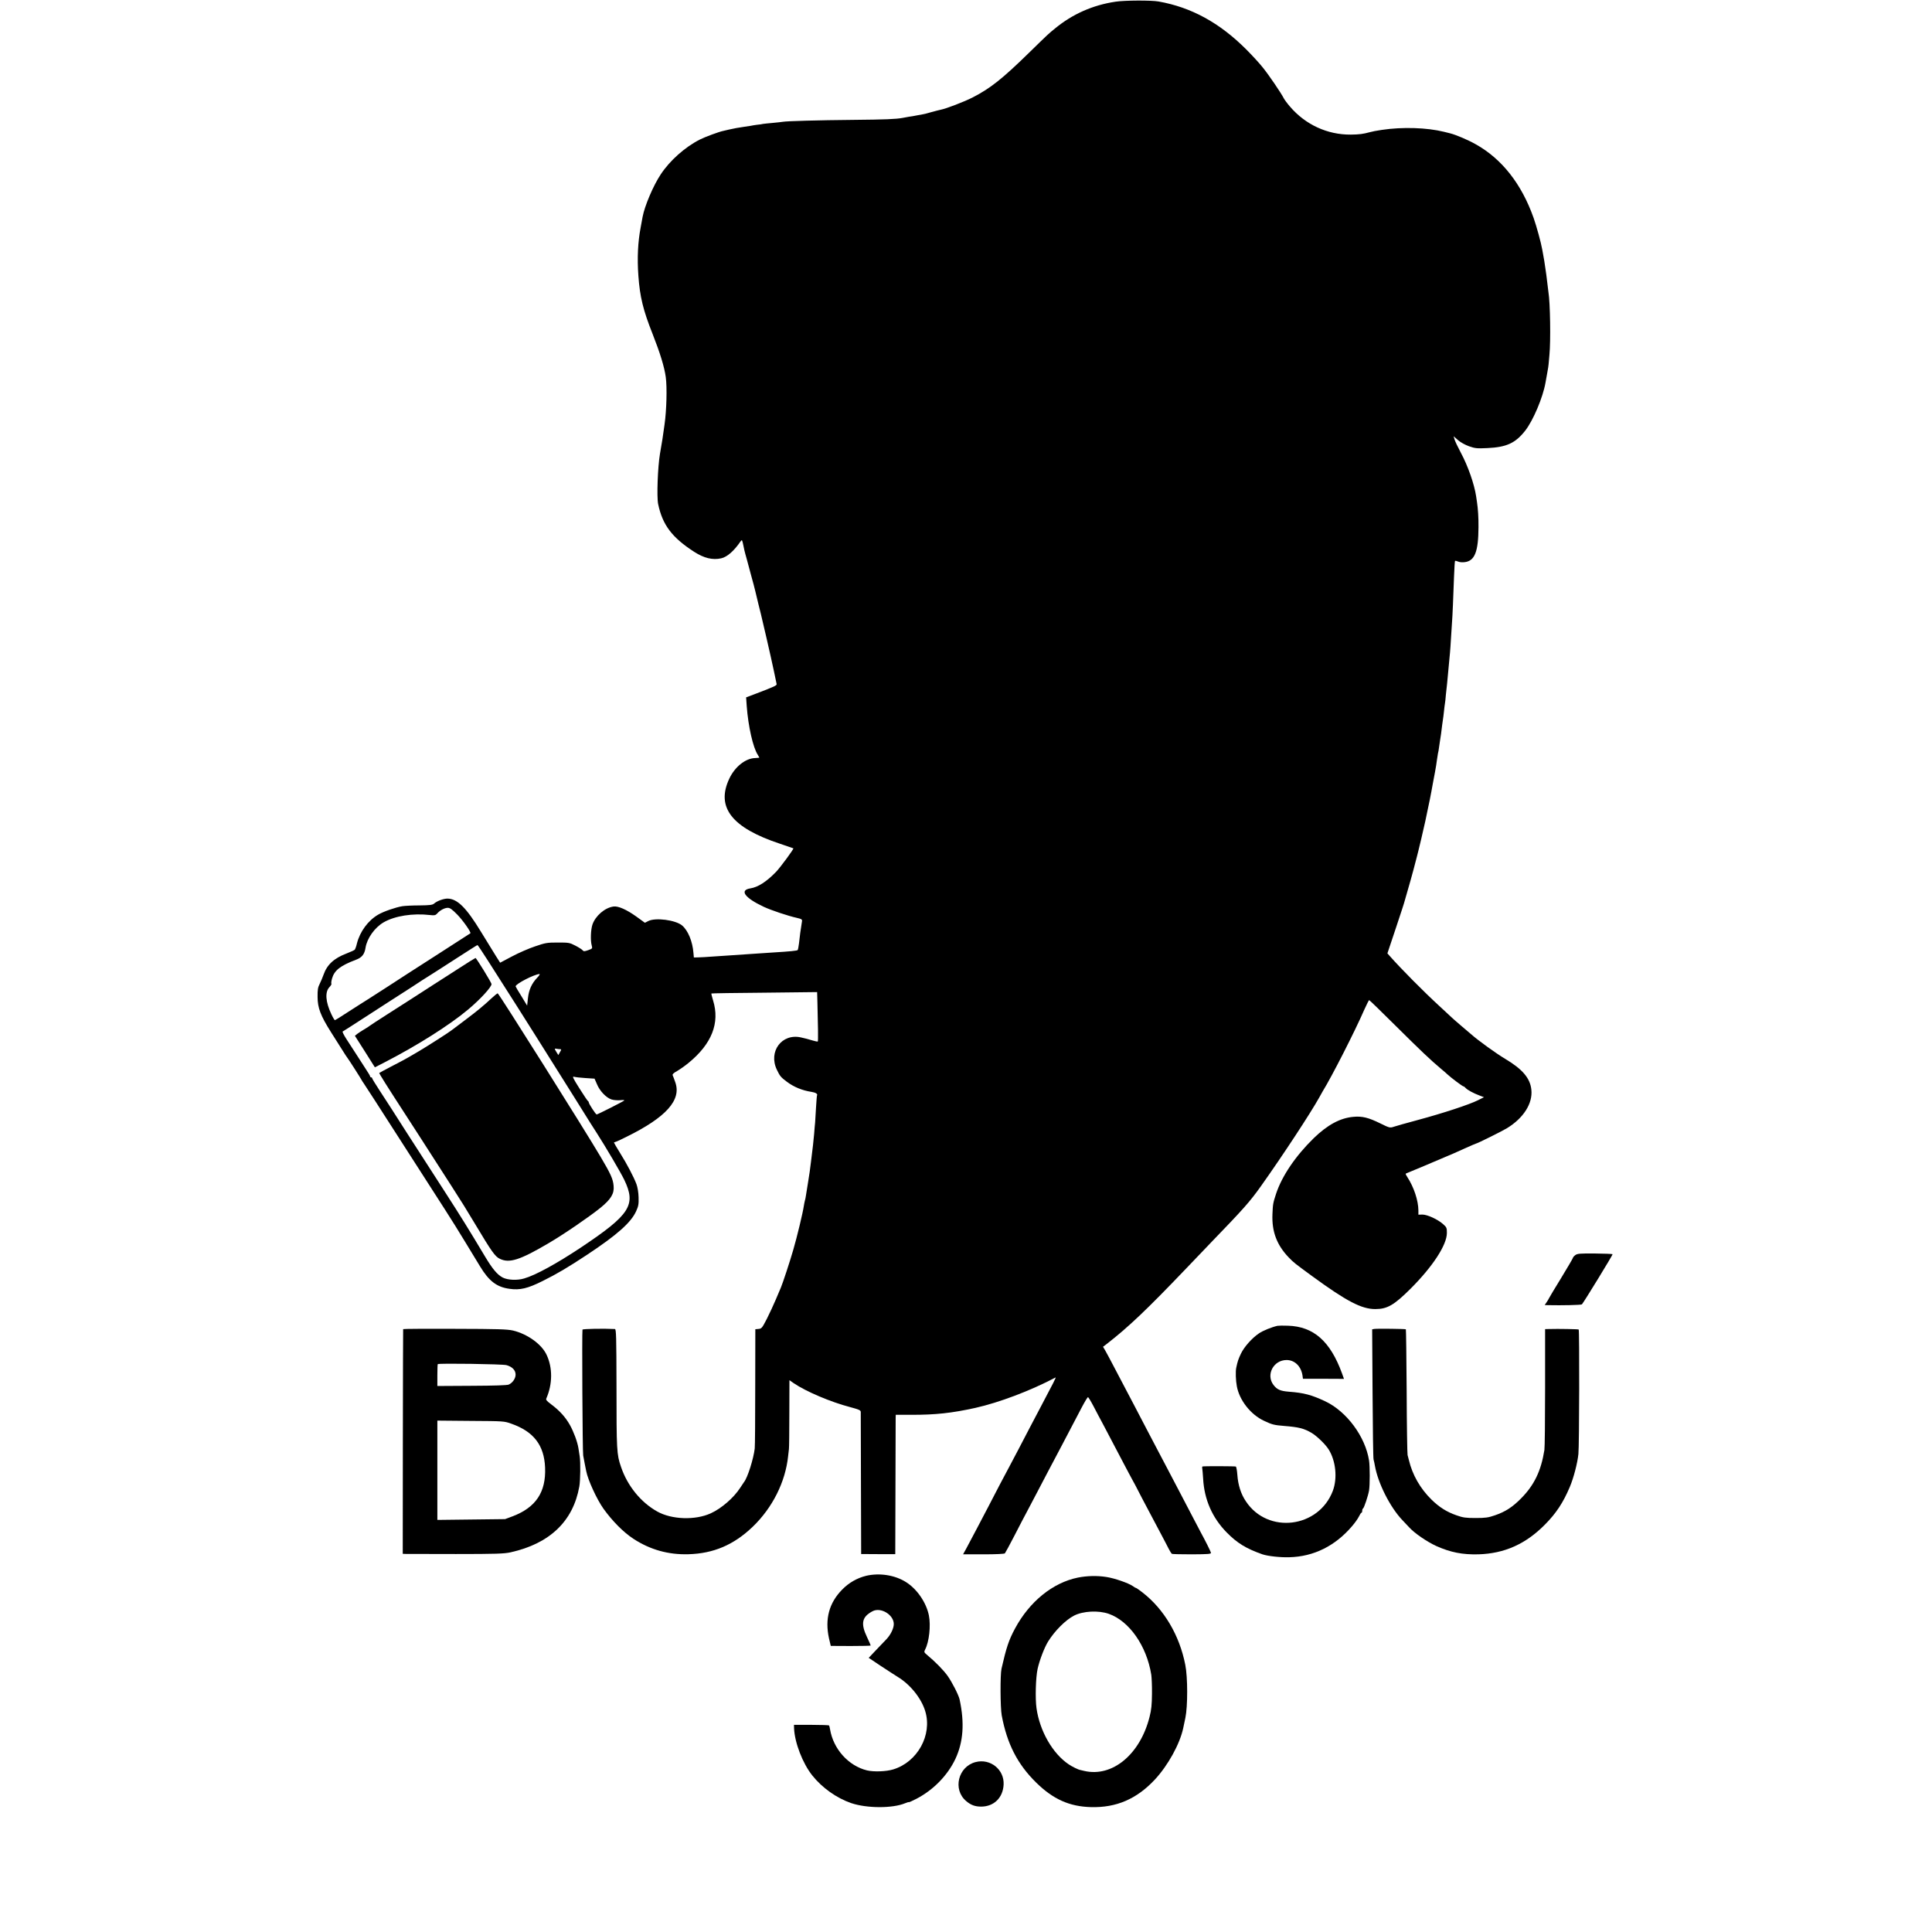 <?xml version="1.0" standalone="no"?>
<!DOCTYPE svg PUBLIC "-//W3C//DTD SVG 20010904//EN"
 "http://www.w3.org/TR/2001/REC-SVG-20010904/DTD/svg10.dtd">
<svg version="1.0" xmlns="http://www.w3.org/2000/svg"
 width="1926pt" height="1926pt" viewBox="0 0 1926 1926"
 preserveAspectRatio="xMidYMid meet">
<g transform="translate(0,1926) scale(0.1,-0.1)"
fill="#000000" stroke="none">
<path d="M11120 19243 c-224 -33 -429 -123 -604 -268 -65 -53 -56 -44 -262
-245 -263 -257 -383 -352 -559 -442 -82 -42 -264 -112 -318 -122 -12 -2 -56
-14 -97 -25 -41 -12 -76 -21 -78 -20 -1 0 -26 -4 -55 -10 -28 -6 -68 -13 -87
-15 -19 -3 -46 -8 -60 -11 -69 -13 -175 -17 -495 -20 -348 -3 -662 -12 -700
-19 -11 -2 -56 -7 -99 -11 -43 -4 -88 -8 -98 -10 -11 -3 -39 -7 -62 -9 -22 -3
-50 -7 -61 -10 -11 -2 -41 -6 -66 -10 -62 -9 -96 -15 -149 -27 -25 -6 -52 -12
-60 -14 -44 -9 -179 -59 -233 -86 -148 -75 -299 -209 -390 -347 -74 -111 -160
-313 -181 -424 -2 -13 -11 -59 -19 -104 -28 -146 -36 -305 -23 -484 15 -209
48 -344 142 -580 74 -188 117 -327 131 -429 14 -103 8 -330 -12 -471 -2 -14
-7 -45 -10 -70 -8 -60 -10 -74 -36 -225 -22 -131 -33 -429 -18 -500 44 -209
138 -333 359 -476 98 -63 183 -84 269 -65 60 13 129 74 195 171 13 17 15 14
26 -40 6 -33 16 -74 21 -91 5 -17 11 -40 14 -50 2 -10 20 -77 40 -149 20 -71
40 -148 45 -170 5 -22 18 -78 30 -125 12 -47 23 -92 25 -100 2 -8 27 -114 55
-235 28 -121 62 -272 75 -335 13 -64 25 -122 27 -129 3 -14 -17 -24 -206 -96
l-98 -37 6 -87 c15 -202 63 -415 111 -487 8 -13 15 -25 15 -26 0 -2 -19 -4
-43 -5 -96 -3 -202 -88 -257 -206 -134 -285 25 -489 505 -648 72 -24 132 -45
134 -46 7 -4 -129 -189 -172 -234 -96 -99 -180 -153 -256 -165 -113 -18 -57
-95 133 -184 75 -35 243 -91 329 -110 48 -11 55 -16 52 -34 -12 -71 -25 -169
-30 -221 -4 -33 -10 -63 -13 -66 -7 -7 -76 -14 -242 -24 -47 -3 -114 -7 -150
-10 -105 -7 -220 -15 -295 -20 -38 -2 -113 -7 -165 -11 -52 -4 -115 -8 -139
-8 l-44 -1 -4 45 c-9 115 -54 224 -113 274 -66 55 -266 81 -338 44 l-33 -17
-87 63 c-95 68 -180 106 -226 99 -87 -12 -180 -93 -210 -180 -17 -51 -21 -160
-7 -209 8 -29 7 -31 -35 -46 -38 -13 -45 -14 -56 -1 -6 8 -39 29 -72 46 -58
30 -66 31 -176 31 -106 0 -124 -3 -225 -38 -61 -20 -164 -65 -230 -100 l-119
-63 -42 66 c-23 36 -90 145 -149 242 -146 240 -235 329 -333 331 -41 0 -106
-24 -135 -50 -15 -13 -42 -17 -145 -18 -70 0 -147 -4 -172 -8 -66 -11 -188
-53 -240 -84 -100 -58 -182 -169 -212 -288 -6 -27 -16 -54 -20 -60 -4 -6 -41
-23 -83 -39 -126 -48 -195 -112 -230 -213 -9 -26 -26 -66 -38 -90 -18 -35 -22
-60 -21 -130 0 -110 31 -189 134 -352 40 -63 91 -144 114 -180 22 -36 44 -69
49 -75 15 -19 137 -210 144 -225 4 -8 11 -19 16 -25 7 -8 145 -223 477 -740
107 -166 238 -371 336 -523 56 -86 147 -233 204 -327 57 -93 122 -202 146
-240 89 -147 167 -206 293 -223 105 -15 181 3 331 78 143 71 251 135 442 261
299 198 437 320 489 433 24 53 27 71 25 141 -1 47 -10 100 -21 130 -26 70 -98
207 -160 305 -14 23 -35 57 -46 76 l-19 35 25 9 c13 5 59 26 102 48 394 194
548 366 485 543 -10 30 -22 61 -26 69 -4 11 8 23 44 43 28 16 79 52 113 80
233 190 315 399 246 623 -11 36 -19 68 -17 70 2 2 240 6 529 8 l525 6 3 -108
c6 -212 8 -377 4 -384 -1 -3 -24 1 -50 9 -27 8 -55 16 -63 18 -8 2 -33 7 -55
13 -191 43 -328 -141 -240 -323 30 -62 38 -73 98 -118 70 -53 155 -88 248
-102 40 -6 63 -21 54 -35 -2 -3 -6 -57 -10 -120 -3 -63 -8 -131 -9 -150 -2
-19 -7 -71 -10 -115 -4 -44 -9 -93 -11 -110 -4 -29 -8 -64 -20 -165 -9 -79
-16 -123 -30 -210 -8 -47 -17 -103 -20 -125 -3 -22 -8 -46 -11 -54 -2 -8 -7
-30 -10 -50 -10 -70 -68 -311 -106 -441 -34 -118 -104 -330 -123 -375 -7 -16
-30 -70 -51 -120 -21 -49 -60 -135 -88 -190 -48 -93 -53 -100 -83 -103 l-33
-3 -1 -572 c0 -315 -2 -592 -5 -617 -12 -103 -71 -291 -107 -335 -4 -5 -21
-31 -38 -57 -64 -99 -186 -205 -293 -254 -155 -71 -390 -63 -534 18 -163 91
-297 255 -361 445 -43 124 -45 164 -45 805 -1 498 -3 568 -16 569 -112 6 -320
2 -323 -6 -6 -19 0 -1220 7 -1255 3 -19 11 -57 16 -85 6 -27 12 -59 14 -70 17
-89 106 -282 172 -375 89 -124 200 -236 300 -301 166 -108 347 -159 547 -153
250 7 452 93 640 273 198 190 327 447 354 706 3 28 6 59 8 70 2 11 4 170 4
353 l1 333 43 -30 c120 -82 369 -188 561 -238 89 -24 106 -31 107 -48 0 -11 1
-334 2 -719 l2 -698 170 -1 170 0 2 659 c1 362 2 675 2 695 l1 35 153 0 c240
-1 406 17 641 69 236 53 547 170 799 303 8 4 -25 -61 -148 -293 -74 -141 -151
-286 -220 -420 -37 -71 -80 -152 -95 -180 -15 -27 -57 -106 -93 -175 -35 -69
-84 -163 -109 -210 -25 -47 -78 -148 -118 -225 -40 -77 -88 -167 -106 -200
l-33 -60 204 0 c123 0 208 4 213 10 5 6 49 87 97 180 48 94 102 197 120 230
18 33 63 119 100 190 37 72 87 166 110 210 87 164 182 344 334 635 33 63 63
114 68 112 4 -2 29 -42 54 -90 25 -48 69 -132 99 -187 55 -104 108 -204 205
-390 32 -60 71 -135 88 -165 17 -30 34 -63 39 -73 9 -18 17 -34 58 -112 15
-27 52 -97 82 -155 31 -58 78 -148 106 -200 27 -52 61 -115 73 -140 13 -25 27
-47 31 -50 4 -3 94 -5 200 -5 163 1 193 3 190 16 -3 14 -54 116 -102 204 -15
28 -59 111 -97 185 -39 74 -91 173 -115 220 -25 47 -78 148 -118 225 -40 77
-85 163 -100 190 -15 28 -62 118 -105 200 -43 83 -97 186 -120 230 -109 206
-137 259 -205 390 -40 77 -82 155 -93 174 l-21 35 33 25 c218 169 401 342 806
766 110 115 218 228 240 251 321 332 384 403 493 556 222 312 499 735 584 888
13 24 28 50 33 59 91 147 321 598 415 814 24 53 46 97 49 97 4 0 121 -114 261
-253 255 -253 353 -346 451 -428 29 -24 60 -51 68 -59 35 -33 151 -120 160
-120 5 0 14 -7 22 -16 16 -19 79 -53 138 -75 l45 -17 -62 -31 c-84 -42 -344
-128 -597 -196 -115 -31 -226 -62 -245 -69 -33 -11 -41 -9 -130 35 -118 58
-181 74 -271 65 -130 -12 -256 -80 -393 -213 -181 -177 -316 -376 -375 -554
-30 -92 -32 -103 -36 -204 -7 -172 43 -306 162 -430 50 -52 61 -60 233 -186
345 -252 493 -329 630 -329 120 0 187 39 352 203 222 222 362 437 362 556 0
50 -2 56 -39 89 -55 48 -157 94 -205 94 l-40 -1 0 42 c-1 99 -44 231 -111 334
-20 32 -20 33 -2 39 20 8 320 133 392 165 25 11 55 24 66 28 11 5 66 29 123
55 56 25 104 46 107 46 11 0 261 124 308 153 165 101 258 247 243 384 -12 115
-89 205 -262 308 -89 53 -270 184 -334 241 -14 12 -59 51 -100 85 -41 35 -85
73 -96 84 -12 11 -68 63 -124 115 -156 143 -383 372 -497 501 l-22 25 84 251
c46 139 87 262 89 275 3 13 17 61 31 108 14 47 39 137 56 200 17 63 32 122 34
130 3 8 22 89 44 180 34 145 51 222 65 295 2 11 11 54 20 95 14 70 17 88 31
165 3 17 12 64 20 106 8 42 17 98 20 125 4 27 8 56 10 64 3 8 7 33 10 55 3 22
8 56 11 75 3 19 8 49 10 65 7 57 16 130 19 145 2 8 6 44 10 80 4 36 8 72 10
80 2 8 6 47 9 85 4 39 9 88 12 110 2 22 6 60 8 85 5 60 16 176 21 225 2 22 7
87 10 145 3 58 8 128 10 155 5 62 13 252 20 454 3 85 8 157 10 159 3 3 16 0
30 -6 14 -7 44 -9 67 -6 100 12 136 105 137 349 1 95 -5 184 -15 250 -4 22 -8
49 -9 60 -18 119 -81 300 -152 432 -30 56 -58 115 -63 133 l-9 31 43 -38 c26
-23 72 -48 111 -62 60 -21 78 -23 183 -18 191 9 279 49 377 174 79 101 176
330 202 478 2 11 10 54 17 95 8 41 14 82 14 90 1 8 4 49 8 90 14 139 8 525
-10 630 -2 14 -7 54 -11 90 -9 76 -11 92 -19 143 -3 20 -8 54 -11 75 -3 20 -8
48 -11 62 -2 14 -7 39 -10 55 -12 68 -56 228 -85 311 -120 340 -317 591 -580
737 -76 43 -197 94 -254 108 -22 5 -49 12 -60 15 -170 42 -414 50 -620 19 -70
-11 -79 -13 -120 -23 -66 -18 -104 -23 -189 -24 -233 -2 -452 99 -606 279 -27
31 -55 69 -62 83 -25 50 -151 236 -211 309 -33 42 -108 123 -166 181 -265 264
-545 417 -871 475 -73 13 -336 12 -430 -2z m-6561 -9101 c59 -61 140 -177 130
-186 -2 -2 -139 -90 -304 -196 -329 -211 -341 -219 -530 -342 -71 -46 -157
-101 -190 -122 -33 -20 -118 -75 -190 -121 -71 -47 -133 -85 -137 -85 -3 0
-19 26 -34 58 -59 124 -66 223 -20 271 14 15 23 30 20 34 -4 3 -1 27 6 52 23
81 82 128 238 187 60 22 86 55 96 120 15 94 91 201 180 253 112 65 292 93 463
73 44 -5 54 -3 70 14 28 33 75 58 107 58 22 0 43 -15 95 -68z m306 -460 c54
-86 123 -193 151 -237 94 -145 576 -910 713 -1130 164 -263 174 -279 217 -345
92 -143 243 -400 277 -471 121 -252 60 -347 -433 -676 -241 -160 -452 -276
-565 -308 -69 -21 -164 -16 -213 9 -54 28 -103 86 -178 212 -162 271 -243 401
-390 629 -397 615 -474 735 -539 838 -28 42 -83 127 -122 188 -40 61 -73 115
-73 120 0 5 -4 9 -10 9 -5 0 -10 4 -10 9 0 5 -17 35 -39 67 -21 33 -64 100
-96 149 -32 50 -78 121 -103 159 -25 39 -41 71 -36 73 5 2 83 52 174 111 91
59 217 141 280 181 63 40 169 108 235 151 66 44 145 95 175 113 30 19 150 95
265 170 116 75 212 136 215 136 3 0 50 -71 105 -157z m490 -169 c-54 -57 -83
-120 -92 -204 l-8 -74 -57 94 c-32 51 -58 95 -58 98 0 25 188 121 238 123 7 0
-3 -17 -23 -37z m227 -712 c16 -1 16 -3 0 -30 l-16 -29 -18 29 c-22 36 -22 38
0 34 9 -2 25 -4 34 -4z m254 -288 l91 -6 24 -55 c27 -67 92 -135 144 -152 20
-7 60 -10 87 -8 27 3 46 2 41 -3 -10 -10 -265 -139 -275 -139 -9 0 -78 106
-78 119 0 5 -3 11 -7 13 -5 2 -43 59 -86 127 -65 103 -74 122 -55 117 13 -4
64 -10 114 -13z"/>
<path d="M4580 9610 c-85 -54 -206 -132 -268 -172 -192 -124 -246 -159 -439
-282 -104 -66 -190 -123 -193 -126 -3 -3 -25 -18 -50 -32 -25 -15 -56 -35 -69
-45 l-23 -19 100 -157 99 -157 94 48 c330 170 653 374 839 531 120 101 230
221 230 251 0 13 -151 260 -160 260 -3 0 -75 -45 -160 -100z"/>
<path d="M4903 9311 c-82 -77 -149 -132 -273 -225 -63 -47 -120 -90 -126 -95
-24 -20 -244 -161 -329 -211 -129 -76 -147 -86 -275 -152 -63 -33 -117 -62
-119 -64 -4 -3 68 -118 294 -466 39 -59 95 -147 126 -195 62 -97 238 -371 304
-473 98 -152 145 -228 230 -370 167 -279 200 -326 248 -349 95 -46 199 -13
483 154 151 88 409 265 518 353 107 87 141 143 133 221 -6 68 -28 117 -131
291 -158 268 -1011 1623 -1024 1627 -4 2 -30 -19 -59 -46z"/>
<path d="M15703 6747 c-13 -10 -23 -22 -23 -27 0 -5 -52 -93 -115 -197 -64
-103 -118 -195 -122 -203 -3 -8 -15 -27 -25 -42 l-19 -28 33 -1 c138 -3 332 1
338 8 23 27 310 496 306 500 -3 3 -82 6 -177 7 -153 1 -175 -1 -196 -17z"/>
<path d="M12735 6043 c-61 -14 -144 -48 -184 -75 -70 -47 -148 -135 -180 -202
-26 -55 -33 -75 -47 -141 -8 -35 -5 -128 6 -185 26 -140 138 -282 271 -344 80
-38 101 -43 199 -51 148 -12 198 -24 276 -70 52 -31 136 -112 169 -164 72
-115 89 -287 42 -413 -141 -372 -648 -434 -866 -106 -50 73 -79 164 -86 266
-3 42 -10 79 -15 82 -7 4 -308 5 -332 1 -3 0 -5 -9 -3 -18 2 -10 6 -57 9 -104
11 -207 91 -390 235 -536 104 -106 194 -161 356 -218 54 -18 177 -32 268 -29
244 6 458 113 625 309 28 32 59 76 69 97 10 21 21 38 26 38 4 0 7 9 7 19 0 11
3 21 8 23 10 4 51 127 60 180 9 55 9 240 0 298 -37 238 -223 490 -438 591
-134 63 -211 84 -360 95 -87 7 -119 21 -155 68 -77 101 0 248 131 248 80 0
143 -61 158 -151 l5 -36 205 0 204 -1 -20 56 c-117 320 -283 466 -538 474 -47
2 -94 1 -105 -1z"/>
<path d="M4019 6010 c-1 -3 -2 -508 -3 -1122 l-1 -1118 30 -1 c16 0 242 0 500
-1 402 0 481 3 545 17 390 87 623 309 685 655 11 57 13 244 4 302 -5 29 -11
67 -13 83 -10 62 -47 162 -85 230 -44 78 -103 143 -186 205 -43 32 -55 46 -49
58 63 144 64 307 3 436 -49 106 -192 208 -335 242 -58 13 -150 16 -582 17
-281 1 -513 0 -513 -3z m1030 -359 c58 -16 91 -51 91 -94 0 -39 -30 -83 -69
-100 -17 -7 -141 -11 -368 -12 l-343 -2 0 107 c0 59 2 109 4 111 11 10 644 1
685 -10z m49 -584 c222 -78 327 -214 336 -437 10 -245 -92 -398 -324 -486
l-75 -28 -337 -4 -338 -4 0 495 0 495 333 -3 c329 -2 333 -2 405 -28z"/>
<path d="M13702 6012 l-23 -4 4 -636 c2 -350 6 -648 10 -662 4 -14 10 -41 13
-60 30 -174 151 -415 275 -545 26 -27 56 -59 66 -70 53 -59 180 -146 273 -188
142 -63 259 -86 419 -82 259 8 470 102 662 296 112 113 182 219 248 375 38 89
77 239 86 329 9 80 11 1233 3 1241 -5 4 -201 8 -299 5 l-36 -1 0 -582 c0 -321
-3 -601 -7 -623 -33 -208 -101 -349 -230 -480 -87 -89 -160 -136 -263 -171
-66 -23 -95 -27 -193 -27 -99 0 -125 4 -188 26 -101 35 -173 81 -251 157 -114
112 -191 248 -226 395 -4 17 -10 39 -13 50 -3 11 -8 297 -9 635 -2 338 -6 616
-8 618 -4 5 -283 8 -313 4z"/>
<path d="M8635 3551 c-90 -22 -173 -69 -240 -138 -130 -132 -173 -293 -131
-485 l18 -76 199 -1 c109 0 199 2 199 5 0 3 -16 40 -36 82 -66 138 -52 204 55
260 82 43 211 -36 211 -128 0 -43 -31 -107 -73 -151 -18 -19 -65 -68 -105
-110 l-72 -76 118 -79 c66 -43 143 -94 173 -112 125 -76 235 -214 273 -342 71
-236 -77 -505 -319 -579 -71 -22 -194 -26 -262 -10 -184 45 -335 212 -368 408
-3 19 -8 37 -10 40 -2 3 -81 6 -177 6 l-173 0 1 -35 c6 -143 86 -350 182 -470
98 -123 242 -225 387 -275 157 -53 413 -54 539 -1 20 8 36 13 36 10 0 -3 35
13 78 35 168 88 309 233 386 396 79 169 93 357 42 594 -10 44 -75 172 -120
235 -40 56 -122 140 -204 208 -31 26 -32 29 -19 55 40 77 57 238 37 339 -26
128 -118 263 -228 332 -110 70 -263 94 -397 63z"/>
<path d="M10745 3533 c-250 -51 -481 -238 -626 -507 -62 -115 -87 -190 -135
-401 -14 -61 -12 -388 2 -465 53 -284 157 -487 343 -670 169 -166 331 -239
546 -245 254 -7 458 81 640 277 131 142 248 355 281 513 2 11 11 56 21 100 24
113 24 406 -1 529 -58 295 -212 555 -428 722 -31 24 -60 44 -63 44 -4 0 -19 8
-33 19 -44 30 -182 78 -262 90 -93 15 -194 12 -285 -6z m308 -361 c205 -72
378 -320 424 -607 4 -27 8 -113 7 -190 -1 -109 -6 -160 -24 -230 -94 -375
-372 -605 -652 -539 -18 4 -35 8 -38 9 -18 2 -82 33 -117 57 -160 108 -288
332 -320 558 -14 97 -8 309 11 394 20 88 67 211 104 271 67 108 174 215 259
259 90 46 243 54 346 18z"/>
<path d="M9726 1694 c-175 -45 -231 -274 -94 -389 47 -40 89 -55 150 -55 127
1 216 88 223 219 8 150 -132 263 -279 225z"/>
</g>
</svg>
